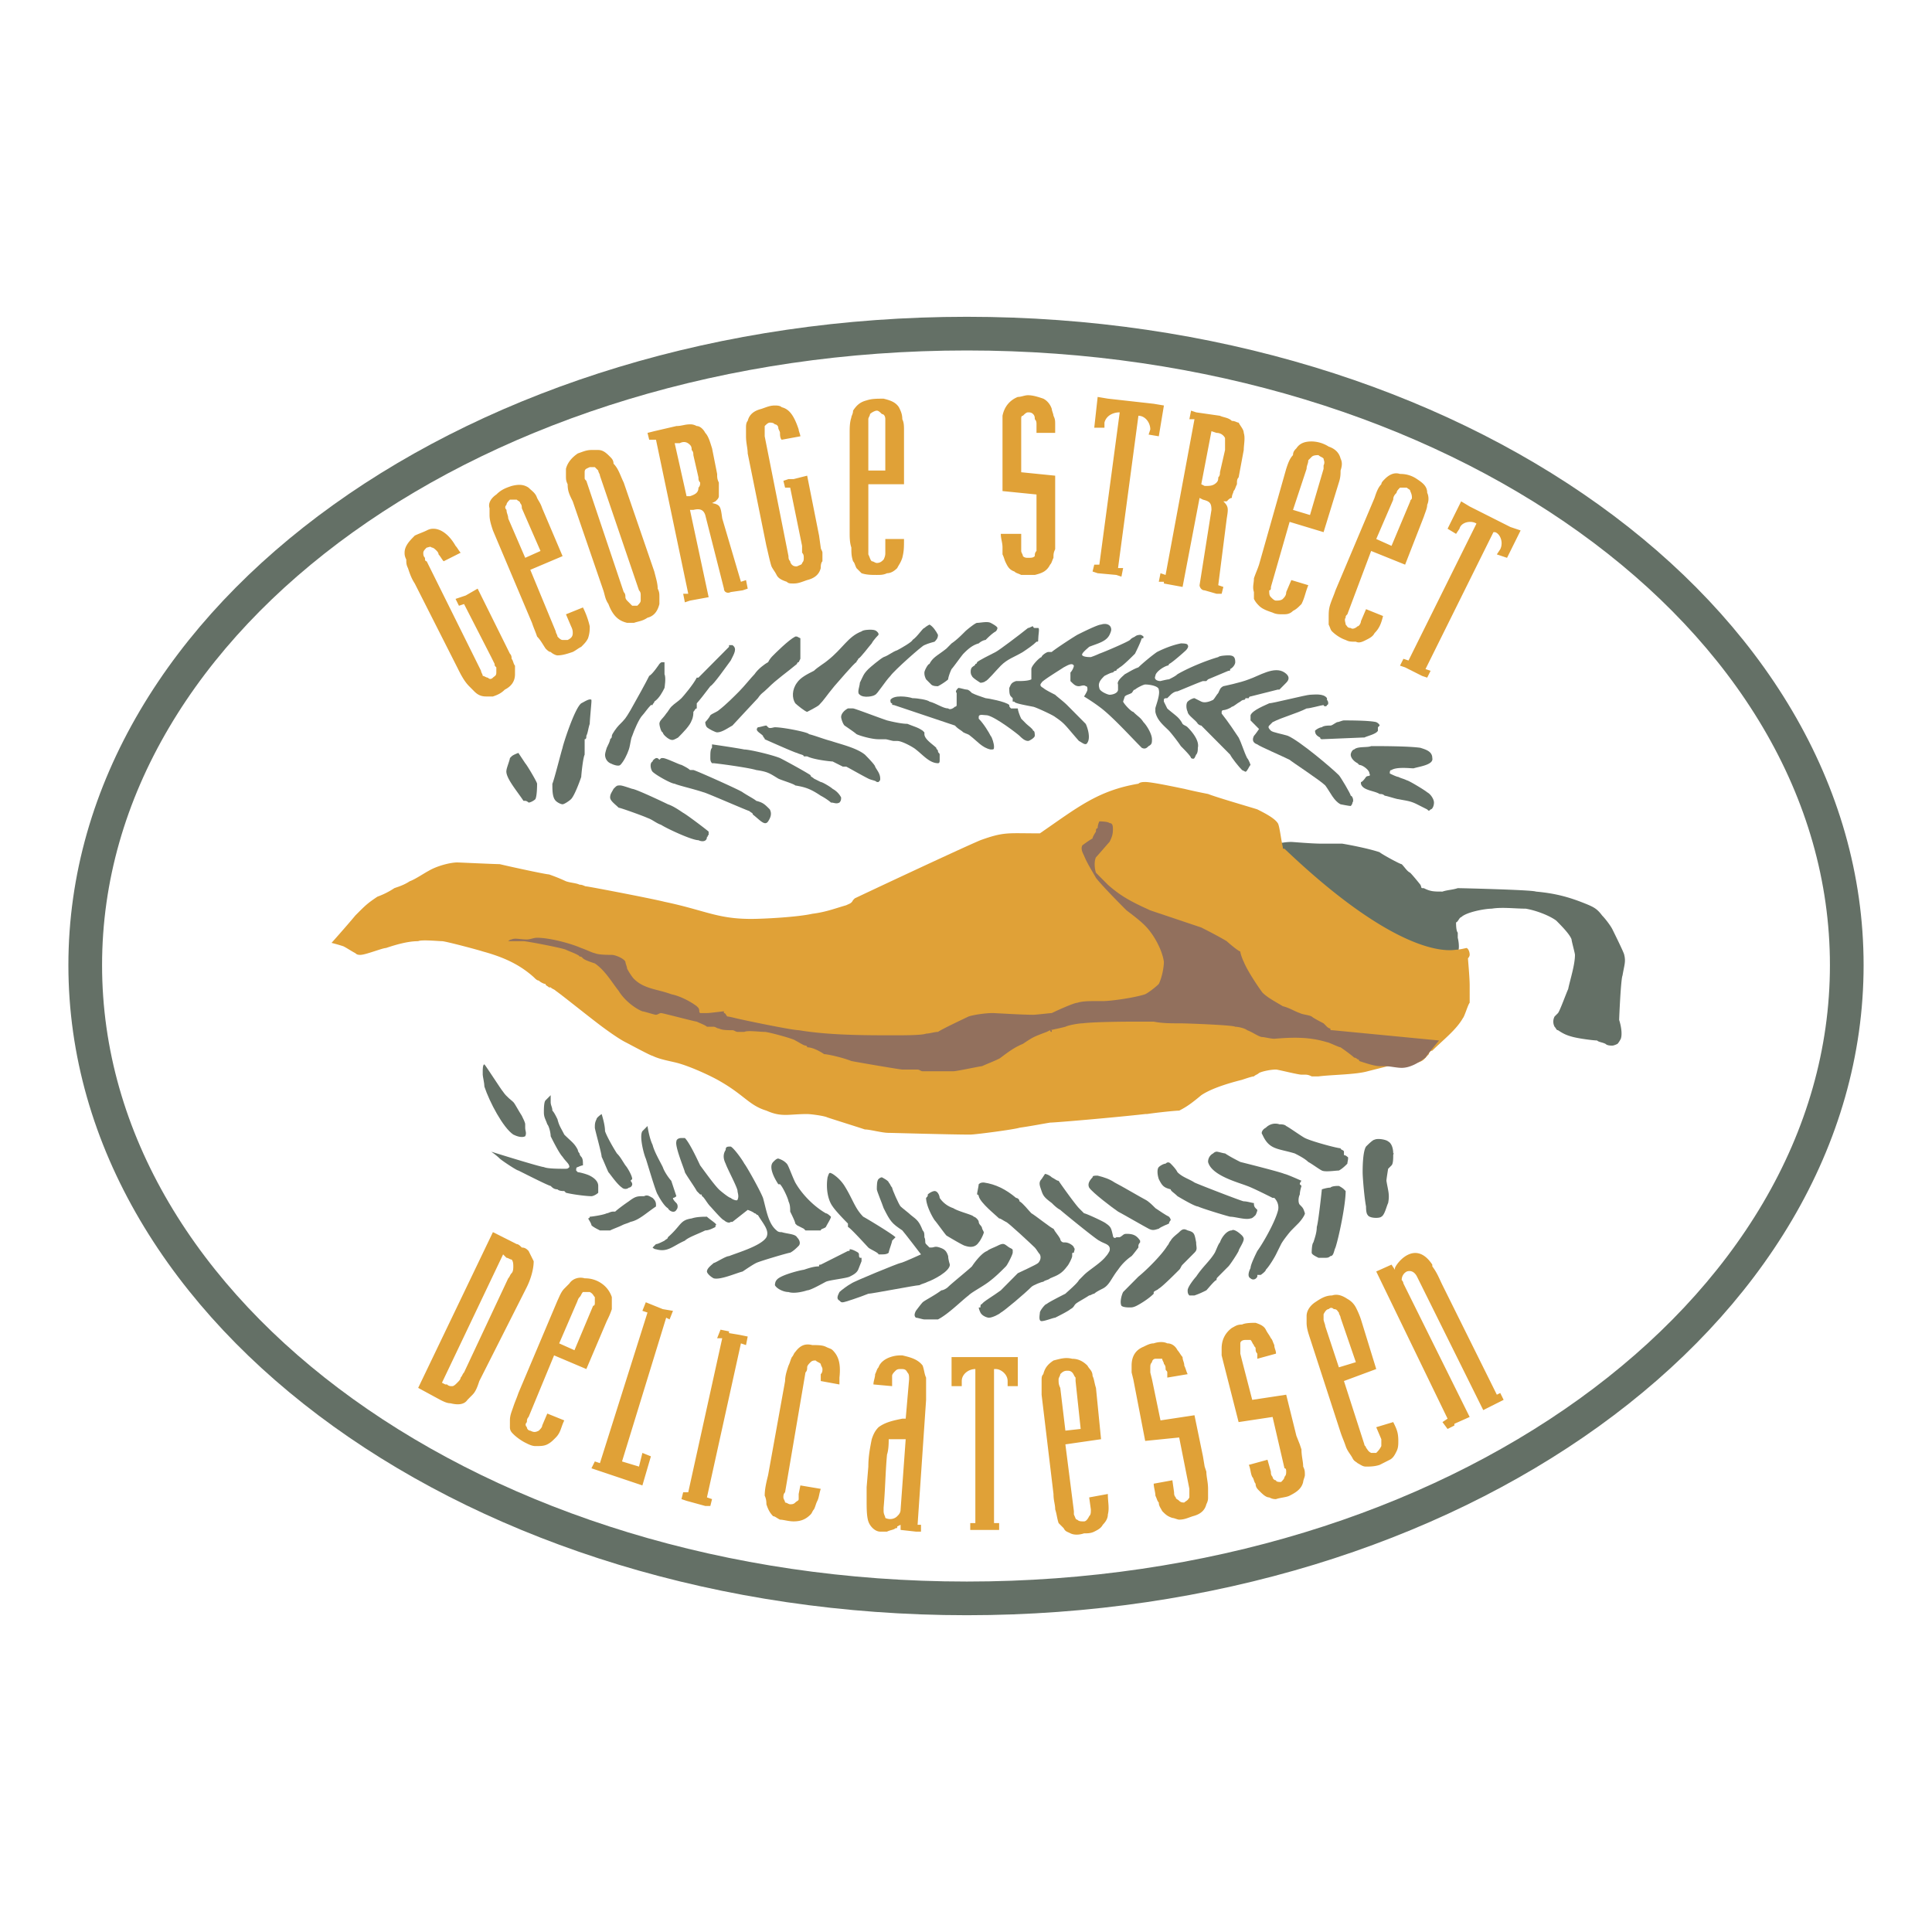 <svg xmlns="http://www.w3.org/2000/svg" width="2500" height="2500" viewBox="0 0 192.756 192.756"><path fill-rule="evenodd" clip-rule="evenodd" fill="#fff" d="M0 0h192.756v192.756H0V0z"/><path d="M145.271 95.097c.34 0 .34-.854.17-1.536v-.513c-.17-.171-.17-.854-.17-1.024.17 0 .34-.512.51-.512.508-.512 2.373-.854 3.051-.854 1.016-.171 2.373 0 3.389 0 1.018.17 2.373.683 3.051 1.195.508.512 1.355 1.366 1.525 1.878 0 .171.338 1.366.338 1.537 0 1.025-.508 2.562-.678 3.416-.168.342-.846 2.219-1.016 2.391l-.34.342a1.09 1.09 0 0 0 0 1.023c.17.172.17.342.34.342.508.342.848.512 1.525.684.678.17 2.033.342 2.373.342.168.17.508.17.846.34.17.172.51.172.68.172.168 0 .508-.172.508-.172.17-.17.338-.512.338-.512.17-.512 0-1.365-.168-1.877 0-.172.168-4.1.338-4.441.17-1.023.34-1.365.17-2.048 0-.171-1.018-2.22-1.186-2.561-.17-.342-.68-1.024-1.018-1.366-.508-.683-.848-.854-1.695-1.195-1.695-.684-3.051-1.025-4.914-1.195-.34-.171-7.457-.342-7.797-.342-.508.171-1.016.171-1.525.342-.848 0-1.186 0-1.863-.342-.34 0-.17 0-.34-.341 0 0-.678-.854-1.016-1.195-.34-.17-.51-.512-.848-.854-.17 0-2.035-1.024-2.203-1.195-1.018-.342-2.713-.683-3.729-.854h-2.035c-1.016 0-2.881-.171-3.049-.171-.68 0-1.357.171-1.357.171s.17 0 .17.171c.17.17.17.512.34.683 6.61 5.29 10.168 10.071 17.285 10.071z" fill-rule="evenodd" clip-rule="evenodd" fill="#647066"/><path fill-rule="evenodd" clip-rule="evenodd" fill="#0c0e0f" d="M47.653 46.434v-.171.171z"/><path d="M116.291 57.362l-.508-.171-.17.854h.51v.171l1.863.342 1.695-8.879.338.171c.678.17.848.341.848 1.024l-1.186 7.513c0 .171.17.512.508.512l1.188.341h.508l.17-.683-.51-.171.848-6.659c.17-1.024.17-1.195-.338-1.708h.338l.17-.17s.17-.171.338-.171c0-.341.17-.512.17-.683.17-.171.17-.342.34-.683 0-.341 0-.512.168-.683l.51-2.732c0-.512.17-1.195 0-1.708 0-.341-.34-.683-.51-1.024-.168 0-.338-.171-.678-.171-.338-.341-.846-.341-1.186-.512l-2.373-.341-.508-.171-.17.854h.51l-2.883 15.538zm5.424-10.245c0 .171 0 .342-.17.512 0 .171 0 .342-.168.512-.34.342-.68.342-1.188.342l-.338-.171 1.016-5.293.51.171a.93.93 0 0 1 .846.512v1.195l-.508 2.22zM68.668 59.24h-.508l.17.854.508-.171 1.864-.341-1.864-8.708h.339c.678-.171 1.017 0 1.187.512l1.864 7.343c0 .341.339.512.678.341l1.186-.171.508-.17-.169-.854-.508.17-1.864-6.317c-.169-1.195-.169-1.366-1.017-1.537l.339-.17.169-.17s.17-.171.17-.342v-.683-.683c-.17-.341-.17-.512-.17-.854l-.508-2.562c-.169-.512-.339-1.195-.678-1.537-.169-.341-.508-.683-.847-.683-.339-.17-.509-.17-.678-.17-.508 0-.847.17-1.356.17l-2.203.512-.678.171.169.683h.678l3.219 15.367zm1.017-11.611c0 .171 0 .342.17.512 0 .171 0 .342-.17.512 0 .512-.339.683-.847.854h-.339l-1.186-5.293h.508c.339-.171.678-.171 1.017.17.169.17.169.341.169.512.169.171.169.342.169.512l.509 2.221zm15.762 9.05l.508.512c.508.171 1.017.171 1.525.171.339 0 .678 0 1.017-.171.339 0 .678-.171 1.017-.512.169-.341.339-.512.509-1.024.169-.683.169-1.025.169-1.878h-1.864v1.366c0 .17 0 .341-.169.683-.17.17-.339.341-.678.341-.169 0-.339-.171-.508-.171-.169-.17-.169-.341-.339-.683v-7h3.559V43.02c0-.512 0-.854-.169-1.195 0-.512-.17-.854-.339-1.195-.339-.513-.847-.684-1.525-.854-.678 0-1.187 0-1.695.17-.678.171-1.017.513-1.355 1.025 0 .341-.17.512-.17.683-.169.512-.169 1.024-.169 1.537v9.904c0 .512 0 1.024.169 1.536 0 .513 0 .854.17 1.366.167.17.167.34.337.682zm1.186-14.002v-.854c0-.17.169-.341.169-.512.169-.17.508-.341.678-.341s.339.171.508.341c.17 0 .339.171.339.512V46.946h-1.694v-4.269zm48.81 103.303c.338.172.508.342.846.342.34 0 .848 0 1.357-.17l1.016-.514c.34-.17.51-.512.678-.854.17-.34.17-.682.17-1.023 0-.854-.17-1.195-.508-1.879l-1.695.512.508 1.195v.684c-.168.342-.338.512-.508.684h-.508c-.34-.172-.34-.342-.51-.512 0-.172-.168-.172-.168-.342l-2.035-6.318 3.221-1.195-1.525-4.951a8.247 8.247 0 0 0-.508-1.195 2.053 2.053 0 0 0-.848-.854c-.508-.342-1.018-.514-1.525-.342-.678 0-1.186.342-1.695.682-.508.342-.846.855-.846 1.367v.684c0 .512.168 1.023.338 1.535l3.051 9.393c.17.512.338.854.508 1.365s.508.854.678 1.195.338.342.508.511zm-3.22-13.66c0-.17-.17-.512-.17-.682v-.514c.17-.34.34-.512.508-.512.17-.17.34-.17.51 0 .338 0 .338.172.508.342 0 .17.17.342.17.512l1.525 4.439-1.695.514-1.356-4.099zm-26.1 20.149c.17.342.34.342.678.514.34.17.848.17 1.355 0 .34 0 .678 0 1.018-.172.34-.17.678-.342.848-.682.338-.342.508-.684.508-1.025.17-.684 0-1.195 0-2.049l-1.863.342.168 1.195c0 .342 0 .512-.168.682-.17.342-.34.514-.51.514-.338 0-.508 0-.678-.172-.17 0-.17-.17-.338-.512v-.342l-.848-6.658 3.559-.514-.508-5.121c-.17-.514-.17-.854-.34-1.195 0-.514-.338-.684-.508-1.025-.508-.512-1.018-.684-1.525-.684-.678-.17-1.188 0-1.865.172-.508.342-.848.684-1.016 1.365-.17.172-.17.342-.17.684v1.365l1.186 9.904c0 .684.17 1.025.17 1.537.17.512.17.854.34 1.365.167.172.337.342.507.512zm-.34-14c-.168-.342-.168-.514-.168-.854 0-.172.168-.342.168-.514.17-.17.34-.342.68-.342.168 0 .338 0 .508.172.17.17.17.342.338.512v.342l.51 4.781-1.525.17-.511-4.267zm-13.896 14.342v-.682h-.339l.848-12.465v-1.025-1.195c-.169-.342-.169-.684-.339-1.195-.508-.684-1.355-.854-2.033-1.023-.339 0-.678 0-1.187.17s-1.017.512-1.187 1.025c-.169.17-.169.34-.339.682 0 .342-.169.684-.169 1.025l1.864.17v-.17-.854c0-.172.17-.342.339-.514.169-.17.339-.17.508-.17.339 0 .508 0 .678.342.17.17.17.342.17.684l-.339 3.926h-.338c-.848.172-1.695.342-2.373.854-.339.342-.508.684-.678 1.195-.169.855-.339 1.709-.339 2.732l-.17 2.049v1.367c0 .682 0 1.535.17 2.049.169.512.678 1.023 1.186 1.023h.678c.339-.17.678-.17.847-.342.169 0 .169 0 .169-.17l.339-.17v.512l1.525.17h.509zm-2.034-2.219c0 .342-.169.512-.339.682-.339.342-.847.342-1.187.172 0-.172-.169-.342-.169-.684v-.342c.169-1.877.169-3.414.339-5.293.169-.512.169-1.195.169-1.537h1.694l-.507 7.002zM49.179 122.93l-7.457 15.539 2.203 1.195c.339.17.678.34 1.017.34.678.172 1.355.172 1.694-.34l.509-.514c.339-.342.508-.854.678-1.365l4.745-9.391c.339-.684.678-1.709.678-2.562l-.508-1.023c-.17-.172-.339-.342-.678-.342-.17-.172-.339-.342-.509-.342l-2.372-1.195zm-2.882 14.002c-.169.17-.169.342-.339.512 0 .172-.169.342-.339.512-.169.172-.339.342-.508.342s-.339 0-.509-.17h-.169l-.339-.172 6.101-12.805.339.34c.169 0 .339.172.508.172.17.17.17.512.17.684 0 .17 0 .512-.17.682-.169.172-.169.342-.338.512l-4.407 9.391zm4.577 5.463c0 .342.169.514.339.684.339.342.848.684 1.187.854.339.172.678.342 1.017.342.508 0 .847 0 1.187-.17.339-.172.508-.342.847-.684.508-.512.508-1.025.847-1.707l-1.694-.684-.509 1.195c0 .17-.169.342-.339.512-.339.172-.508.172-.848 0-.169 0-.339-.17-.339-.342-.169-.17-.169-.342 0-.512 0-.17 0-.342.17-.512l2.542-6.146 3.22 1.365 2.034-4.781c.169-.342.339-.684.508-1.195v-1.195a2.649 2.649 0 0 0-1.017-1.365 2.844 2.844 0 0 0-1.694-.514c-.509-.17-1.187 0-1.525.514l-.509.512c-.339.342-.508.854-.678 1.195l-3.898 9.221c-.169.512-.339.854-.508 1.365-.17.514-.339.854-.339 1.367l-.001.681zm6.609-12.293c.169-.342.169-.512.339-.684.17-.17.17-.342.339-.512h.678c.339.17.339.342.508.512v.512c0 .172 0 .342-.169.342l-1.864 4.439-1.525-.682 1.694-3.927zm6.609 18.099l.848-2.902-.848-.342-.339 1.365-1.694-.512 4.406-14.344.339.172.339-.854-1.017-.172-.848-.342-.847-.342-.339.855.509.17-4.746 15.025-.508-.17-.339.684 5.084 1.709zm85.248-8.197l.678-.34-.338-.684-.34.17-5.424-10.928c-.338-.684-.508-1.195-1.016-1.877v-.172c-1.695-2.561-3.561-.17-3.729.342v.17l-.34-.512-1.525.684 7.119 14.684-.51.342.51.684.678-.342v-.172l1.525-.682-6.609-13.318s0-.172-.17-.342a.94.94 0 0 1 .508-.854c.508-.172.848.17 1.018.512l6.609 13.318 1.356-.683zm-24.236-80.252c.17.341.34.512.51.683.338.342.848.513 1.355.683.34.17.678.17 1.018.17.338 0 .678 0 1.016-.341.34-.171.51-.342.848-.684.34-.683.34-1.024.678-1.878l-1.693-.512-.51 1.195c0 .341-.17.512-.338.683-.17.17-.51.17-.678.17-.17 0-.34-.17-.51-.341s-.17-.342-.17-.683c.17 0 .17-.17.17-.341l1.865-6.489 3.389 1.025 1.525-4.952c.17-.512.17-.854.17-1.195.17-.512.17-.854 0-1.195-.17-.683-.678-1.024-1.188-1.195a3.253 3.253 0 0 0-1.693-.512c-.678 0-1.188.171-1.525.683-.17.171-.34.342-.34.683-.338.341-.508.854-.678 1.366l-2.711 9.562c-.17.512-.34.854-.51 1.366 0 .512-.168.854 0 1.366v.683zm5.255-12.977c0-.341.168-.512.168-.854l.34-.341c.17-.171.508-.171.678-.171.17.171.338.171.508.341 0 .171.17.342 0 .683v.341l-1.355 4.61-1.695-.512 1.356-4.097zm2.202 15.538c.17.341.17.512.34.683.34.341.848.683 1.355.854.34.171.508.171 1.018.171.338.171.678 0 1.016-.171.34-.17.68-.341.848-.683.51-.512.678-1.024.848-1.708l-1.695-.683-.508 1.195c0 .17-.17.512-.338.512-.17.17-.51.341-.68.17-.338 0-.338-.17-.508-.341 0-.171-.17-.512 0-.683 0-.171 0-.171.17-.342l2.373-6.317 3.389 1.366 1.865-4.781c.17-.512.338-.854.338-1.195.17-.341.17-.854 0-1.195 0-.683-.508-1.024-1.016-1.366a2.857 2.857 0 0 0-1.695-.512c-.508-.171-1.018 0-1.525.512-.17.171-.34.341-.34.512-.338.341-.508.854-.678 1.366l-3.896 9.221c-.17.512-.34.854-.51 1.366-.17.513-.17.854-.17 1.366l-.001.683zm6.441-12.464c0-.342.17-.513.338-.684 0-.17.17-.341.34-.512h.678c.17.171.34.171.34.342.168.341.168.512.168.683 0 .171-.168.171-.168.342l-1.865 4.439-1.525-.683 1.694-3.927zm1.525 16.05l-.508-.17-.34.683.508.171 1.695.854.508.171.34-.683-.508-.171L149 53.093h.17c.51.17.848 1.024.51 1.707l-.34.512 1.018.342 1.355-2.732-1.018-.342-4.066-2.049-.848-.512-1.355 2.732.846.512.34-.512c.17-.683 1.186-.854 1.695-.512l-6.78 13.66zm-85.586-.854c.169.171.508.342.678.342.509 0 1.017-.171 1.525-.342.339-.171.508-.341.848-.512.339-.341.508-.512.678-.854.169-.513.169-.854.169-1.195a8.32 8.32 0 0 0-.678-1.878l-1.694.683.508 1.196c.169.341.169.512.169.683 0 .342-.169.513-.509.683h-.508c-.17 0-.339-.17-.509-.341 0-.171-.169-.342-.169-.512l-2.542-6.147 3.221-1.366-2.034-4.781c-.169-.513-.339-.683-.508-1.025-.169-.512-.508-.683-.847-1.024-.509-.341-1.017-.341-1.695-.17-.508.17-1.017.341-1.525.854-.508.341-.848.854-.678 1.366v.683c0 .513.17 1.024.339 1.537l3.898 9.22c.169.512.339.854.508 1.366.339.341.508.683.847 1.195.169.169.338.339.508.339zm-4.237-13.318c0-.342-.169-.512-.169-.854-.17-.171-.17-.342 0-.513 0-.171.169-.341.339-.512h.678c.169.17.339.17.339.341.17.171.17.342.17.513l1.864 4.269-1.525.683-1.696-3.927zm-.339 12.465l-2.711-5.464-1.186.683-.509.171-.508.171.339.683.508-.171 2.712 5.294.339.683c0 .171 0 .171.169.342v.512c0 .342-.169.342-.339.513-.169.17-.339.17-.509 0-.169 0-.339-.171-.508-.171 0-.171-.169-.342-.169-.512L42.57 55.998c-.169 0-.169-.17-.169-.341-.169-.171-.169-.342-.169-.512 0-.171.169-.342.339-.513.169 0 .339-.17.509 0 .169 0 .339.171.508.342 0 0 .169.171.169.341.169.171.339.513.508.683l1.695-.854c-.169-.171-.339-.513-.508-.683-.678-1.195-1.525-1.708-2.204-1.708-.169 0-.339 0-.678.171s-.847.341-1.187.512c-.508.513-1.017 1.025-1.017 1.708 0 .17 0 .341.169.683 0 .341 0 .512.169.854.17.512.339 1.025.678 1.537l4.237 8.367c.339.683.678 1.366 1.187 1.878l.508.512c.339.342.678.512 1.186.512h.678c.508-.17.847-.342 1.186-.683.678-.342 1.017-.854 1.017-1.537v-.854c-.169-.171-.169-.513-.339-.683 0-.17 0-.341-.169-.512l-.508-1.026zm10.338-3.928c.508 1.366 1.186 1.708 1.864 1.878h.678c.508-.17.847-.17 1.356-.512.678-.171 1.017-.683 1.187-1.366v-.683c0-.342 0-.512-.17-.854 0-.513-.169-1.024-.339-1.708l-3.051-8.879c-.339-.683-.508-1.366-1.017-1.878 0-.342-.169-.513-.339-.683-.339-.341-.678-.683-1.187-.683h-.678c-.509 0-.848.171-1.356.342-.508.341-1.017.854-1.186 1.536v.684c0 .341 0 .512.169.854 0 .683.17 1.024.509 1.708l3.051 8.879c.17.512.17.853.509 1.365zm1.525-1.195L58.5 47.971c-.169-.171-.169-.171-.169-.342v-.512c0-.342.169-.342.508-.512h.508l.339.341c0 .171.169.342.169.513l3.898 11.44c.17.171.17.341.17.512v.512c0 .171-.17.341-.339.512h-.509l-.509-.512s-.169-.17-.169-.341.001-.342-.169-.513zm19.49-5.635l-1.187-5.976-1.355.342h-.509l-.508.171.169.683h.509l1.186 5.806v.683c.169.17.169.341.169.512s0 .341-.169.512c0 .171-.169.171-.508.341-.17 0-.339 0-.509-.17 0 0-.169-.171-.169-.342-.17-.17-.17-.341-.17-.512l-2.373-11.953v-.512-.512c.169-.17.339-.341.508-.341.17 0 .339 0 .509.171.169 0 .339.17.339.341s.169.341.169.512 0 .512.169.683l1.864-.342c0-.17-.169-.512-.169-.683-.508-1.537-1.017-2.049-1.695-2.22-.169-.171-.508-.171-.678-.171-.509 0-.848.171-1.356.341-.678.171-1.187.512-1.356 1.195-.169.171-.169.512-.169.683v.854c0 .684.169 1.195.169 1.708l1.864 9.22c.169.683.339 1.537.509 2.049.169.342.339.512.508.854s.508.512 1.017.683c.169.171.339.171.678.171.508 0 .847-.171 1.355-.341.678-.17 1.187-.512 1.356-1.195 0-.171 0-.512.169-.683v-.854c0-.171-.169-.342-.169-.513l-.167-1.195zm27.964 2.903h-.508l-.17.683.51.171 1.863.171.508.17.17-.854h-.508l2.033-15.197c.678 0 1.186.683 1.186 1.366l-.168.512 1.016.17.51-3.073-1.018-.171-4.576-.512-1.016-.17-.34 3.073h1.018v-.512c.168-.683.846-1.024 1.523-1.024l-2.033 15.197zm4.576 54.811h.17c1.186-.172 2.881-.342 3.221-.342.678-.342 1.186-.684 2.203-1.537 1.016-.684 2.711-1.195 4.066-1.537.508-.17 1.018-.34 1.186-.34.17-.172.34-.172.51-.342.338-.172 1.186-.342 1.695-.342.168 0 2.203.512 2.541.512h.34c.17 0 .338 0 .678.172h.678c1.355-.172 3.729-.172 4.914-.514.678-.17 1.355-.342 2.035-.512.678-.172.678-.172 1.525-.172.338 0 1.016 0 1.355-.17.678-.17.678-.342 1.186-.854 0-.17.17-.342.34-.342 1.016-1.023 2.371-2.049 3.049-3.244.17-.17.51-1.365.68-1.537V98.34c0-.854-.17-2.561-.17-2.732.17-.171.17-.342.17-.342 0-.341-.17-.683-.34-.683 0 0-.678.171-1.018.171-2.203.341-7.625-1.025-17.117-10.075-.168 0-.168 0-.168-.171-.17-.683-.34-2.219-.51-2.39-.338-.513-1.355-1.024-2.033-1.366-.508-.171-4.066-1.195-4.914-1.537a54.652 54.652 0 0 1-2.373-.512c-.848-.171-3.221-.683-3.898-.683-.17 0-.508 0-.678.171-4.066.683-6.102 2.39-9.83 4.952h-.17c-3.049 0-3.389-.171-5.762.683-2.034.854-12.202 5.634-12.541 5.805l-.169.171c-.17.342-.339.342-.678.512-1.187.342-2.034.683-3.39.854-1.525.341-4.915.512-6.102.512-3.39 0-4.576-.854-8.643-1.708-1.356-.342-7.626-1.537-7.796-1.537-.169 0-.339-.17-.678-.17-.339-.171-.847-.171-1.355-.341a17.548 17.548 0 0 0-1.695-.684c-.339 0-4.237-.854-4.915-1.024-.508 0-4.067-.17-4.237-.17-.678 0-2.034.341-2.881.854-.339.17-1.356.854-1.864 1.024-.509.341-1.017.512-1.525.683a7.907 7.907 0 0 1-1.695.854c-1.017.684-1.186.854-2.203 1.878-.847 1.024-2.373 2.732-2.373 2.732s.678.171 1.187.342c.339.171.847.512 1.186.683.17.171.339.171.509.171.508 0 2.203-.683 2.542-.683 1.017-.342 2.203-.683 3.22-.683.339-.171 2.034 0 2.373 0s3.559.854 4.067 1.024c1.864.512 3.559 1.194 5.084 2.562.169.17.339.342.508.342.169.17.508.342.678.342 0 .17.17.17.339.34h.169c.169.172.339.172.508.342.508.342 3.05 2.391 4.406 3.416.678.512 1.865 1.365 2.542 1.707.339.17 2.542 1.365 2.711 1.365.678.342 1.695.514 2.373.684 1.356.342 3.559 1.367 4.407 1.879 2.373 1.365 2.881 2.391 4.576 2.902 1.525.684 2.203.342 4.067.342.339 0 1.695.17 2.034.342.508.17 3.22 1.023 3.728 1.195.509 0 1.695.34 2.373.34.338 0 6.101.172 8.135.172.509 0 4.407-.512 4.915-.684 1.186-.17 2.033-.342 3.051-.512.508.001 6.44-.511 9.491-.853zm-30.506 26.295c.169-1.537-.169-2.219-.678-2.732-.169-.17-.339-.17-.678-.342-.339-.17-.847-.17-1.355-.17-.678-.17-1.187 0-1.695.684-.169.17-.169.342-.339.512-.169.342-.169.512-.339.854-.169.512-.339 1.025-.339 1.537l-1.695 9.391c-.169.684-.339 1.367-.339 2.049.169.342.169.684.169.855.169.512.339.854.678 1.193.17 0 .339.172.678.342.339 0 .847.172 1.356.172.678 0 1.186-.172 1.694-.684.17-.17.17-.342.339-.512.169-.342.169-.512.339-.854s.169-.684.339-1.195l-2.034-.342-.169.854v.512c0 .172-.169.172-.339.342-.169.172-.339.172-.508.172-.17 0-.339-.172-.509-.172 0-.17-.169-.342-.169-.512 0-.172 0-.342.169-.514l2.034-11.951c.169-.172.169-.342.169-.512 0-.172.169-.342.339-.514.17-.17.339-.17.509-.17.169.17.339.17.508.342 0 .17.169.342.169.512s0 .342-.169.512v.684l1.864.342.001-.685zM70.363 150.25h.508l.169-.684-.508-.17 3.39-15.367.508.17.169-.854-.848-.172-1.017-.17v-.17l-.847-.172-.339.854h.509l-3.39 15.367h-.507l-.169.684.508.172 1.864.512zm26.948 1.707h-.509v.684H99.684v-.684h-.51V136.59h.17c.508 0 1.188.512 1.188 1.195v.512h1.016v-2.902H94.938v2.902h1.017v-.512c0-.684.678-1.195 1.356-1.195v15.367zm21.863-10.758l-3.391.514-.848-4.098-.17-.684v-.512c0-.172 0-.342.17-.514 0-.17.17-.342.34-.342h.678c0 .172.17.342.17.514.168.17.168.342.168.512s.17.17.17.342v.512l2.033-.342c-.168-.342-.168-.512-.338-.854 0-.342-.17-.512-.17-.854-.17-.17-.338-.512-.508-.684-.17-.342-.51-.682-1.018-.682-.338-.172-.848-.172-1.355 0-.34 0-.678.17-1.018.34-.848.342-1.186 1.025-1.186 1.879v.684l.17.684 1.186 6.146 3.391-.342 1.016 5.123V149.395c-.17.342-.338.342-.508.512-.17 0-.34 0-.508-.17-.17-.172-.34-.172-.34-.342-.17-.172-.17-.342-.17-.514l-.17-1.193-1.863.34c0 .342.17.854.17 1.195.168.342.168.514.338.684 0 .342.17.512.34.854.338.342.508.512 1.016.684.17 0 .51.17.68.17.508 0 .846-.17 1.355-.342.678-.17 1.186-.512 1.355-1.193.17-.342.17-.514.17-.684v-.854c0-.684-.17-1.195-.17-1.709l-.17-.512-.17-1.023-.845-4.099zm9.15-2.049l-3.389.514-1.018-3.928-.17-.684v-.512-.512c0-.172.17-.342.51-.342h.508c.17.17.17.342.338.512 0 .17.17.17.17.342 0 .17 0 .342.17.512v.512l1.865-.512c0-.342-.17-.512-.17-.854-.17-.342-.17-.512-.34-.684-.17-.342-.338-.512-.508-.854s-.508-.512-1.018-.682c-.338 0-1.016 0-1.355.17-.508 0-.678.17-1.018.342-.678.512-1.016 1.195-1.016 2.049v.684l.17.682 1.523 5.977 3.391-.512 1.186 5.123c.17 0 .17.17.17.34 0 .172 0 .342-.17.514 0 .17-.168.342-.338.512-.17 0-.508 0-.508-.17-.17 0-.34-.172-.34-.342-.17-.172-.17-.342-.17-.514l-.338-1.195-1.865.514c.17.342.17.854.34 1.195.168.17.168.512.338.682 0 .342.17.514.34.684.338.342.678.684 1.016.684.34.17.51.17.68.17.508-.17 1.016-.17 1.355-.342.678-.342 1.186-.682 1.355-1.365 0-.17.17-.512.17-.684 0-.342 0-.512-.17-.854 0-.512-.17-1.023-.17-1.707l-.17-.512-.338-.854-1.016-4.099zm-23.049-91.692l-3.389-.342v-4.781-.513c0-.17 0-.341.168-.341.17-.171.34-.341.51-.341.168 0 .338 0 .508.17.17.171.17.342.17.512.17.171.17.342.17.513v.853h1.863v-.854c0-.342 0-.513-.17-.854 0-.171-.168-.512-.168-.683-.17-.512-.51-.854-.848-1.024-.51-.17-1.018-.341-1.525-.341-.34 0-.678.171-1.018.171-.848.341-1.355 1.024-1.525 1.878v7.513l3.391.341v5.635c-.17.171-.17.341-.17.512-.17.171-.34.171-.678.171-.17 0-.34 0-.51-.171 0-.171-.168-.341-.168-.512V53.262h-2.035c0 .512.17.854.17 1.366v.683c.17.342.17.513.34.854s.338.683.848.854c.168.171.338.171.678.342h1.355c.678-.171 1.186-.342 1.525-1.024.17-.171.17-.342.338-.683 0-.342 0-.512.17-.854V47.458z" fill-rule="evenodd" clip-rule="evenodd" fill="#e0a137"/><path d="M132.9 102.781c-.17 0-.17 0-.17-.17-.17 0-.338-.172-.338-.172l-.34-.342s-1.016-.512-1.186-.682c-.34-.172-.848-.172-1.188-.342-.508-.172-1.016-.512-1.693-.684-.848-.512-1.525-.854-2.035-1.365-.508-.684-1.525-2.221-1.863-3.074-.17-.341-.34-.854-.34-1.024-.17 0-1.186-.854-1.355-1.024-.848-.512-2.203-1.195-2.541-1.366l-5.086-1.708c-1.863-.854-2.881-1.366-4.236-2.561a768.661 768.661 0 0 0-1.186-1.195c-.17-.512-.17-1.195 0-1.537.17-.171 1.186-1.366 1.355-1.537.17-.341.338-.683.338-1.195 0-.342 0-.683-.338-.683-.17-.171-1.018-.171-1.018-.171s-.168.342-.168.683c-.17 0-.17.171-.17.342 0 0-.34.512-.34.683-.338.171-1.016.683-1.016.683-.17.341 0 .683.168 1.024.34.854 1.018 1.878 1.188 2.22.678.854 2.203 2.391 3.051 3.244.678.512 1.355 1.024 1.863 1.537.848.854 1.695 2.391 1.865 3.586 0 .512-.17 1.537-.51 2.221-.338.34-1.016.854-1.355 1.023-1.018.342-3.389.684-4.236.684h-.678c-.678 0-1.355 0-1.865.17-.338 0-2.203.854-2.541 1.025-.17 0-1.525.17-1.865.17-1.186 0-3.729-.17-4.066-.17-.678 0-1.865.17-2.374.342-.339.17-2.542 1.195-3.051 1.535-.339 0-.847.172-1.186.172-.339.17-2.373.17-3.051.17-3.051 0-6.61 0-9.66-.512-.678 0-5.593-1.023-6.271-1.195 0 0-.678-.17-.847-.17-.169-.172-.169-.342-.339-.342v-.172c-.169 0-1.356.172-1.695.172h-.678c-.17-.172 0-.172-.17-.512l-.169-.172c-.678-.512-1.695-1.025-2.542-1.195-1.356-.512-2.711-.512-3.729-1.537-.169-.17-.508-.682-.678-1.023 0-.172-.169-.514-.169-.684-.17-.341-1.017-.683-1.356-.683s-1.356 0-1.695-.171c-.169 0-.848-.341-1.355-.512-1.187-.513-3.22-1.024-4.407-1.024-.339 0-.678.17-1.017.17-.678 0-1.186-.17-1.525 0-.169 0-.338.171-.338.171h1.525c.339 0 3.898.683 4.237.854.339.17 1.355.512 1.355.683.17 0 .17 0 .339.171.17.171.678.341 1.187.511 1.017.684 1.695 1.879 2.373 2.732.508.854 1.525 1.709 2.372 2.049.17 0 1.187.342 1.356.342s.339-.17.509-.17 3.389.854 3.559.854c.339.17.847.342 1.017.512h.678c.17 0 .339.172.509.172.339.17.847.17 1.355.17.17 0 .339.17.509.17h.678c.339-.17 1.525 0 2.034 0 .339 0 2.881.684 3.05.855.339.17.848.512 1.017.512 0 0 .169 0 .169.17.509 0 1.187.342 1.695.684.339 0 1.864.342 2.711.684.848.17 4.915.854 5.085.854h1.525c.169 0 .339.17.508.17H95.106c.339 0 2.711-.512 2.881-.512.34-.172 1.695-.684 1.863-.854.68-.512 1.357-1.025 2.203-1.367 1.018-.682 1.018-.682 2.373-1.195l.34-.17s0 .17.17.17v-.17h-.17s.848-.17 1.525-.342c.338-.17 1.355-.342 1.695-.342 1.355-.17 4.914-.17 5.252-.17h1.865c.848.17 1.695.17 2.711.17.51 0 5.254.172 5.424.342.338 0 1.018.172 1.186.342.51.17 1.188.684 1.525.684.17 0 .848.17 1.188.17 2.033-.17 3.559-.17 5.254.342.168 0 1.186.512 1.355.512.508.342 1.186.854 1.355 1.025.17 0 .34.17.34.17.168 0 .168.172.168.172.51.17 1.525.512 2.035.512h.508c.508 0 1.186.17 1.695.17.848 0 1.693-.512 2.373-1.023.338-.512 1.355-1.707 1.355-1.707l-10.675-1.029z" fill-rule="evenodd" clip-rule="evenodd" fill="#92705d"/><path d="M70.702 83.145v-.171c-.169-.17-2.203-1.708-2.542-1.878-.508-.342-1.017-.683-1.525-.854-.339-.17-3.22-1.537-3.559-1.537-.509-.171-1.017-.342-1.187-.342-.339 0-.339 0-.678.342-.169.342-.339.512-.339.854 0 .342.508.683.848 1.024.169 0 2.542.854 2.881 1.024.508.171.847.513 1.356.684.508.341 3.05 1.537 3.728 1.537.339.17.848.17.848-.342.169 0 0-.17.169-.17v-.171zM65.788 75.803c-.17-.171-.17-.171-.339-.171 0 0-.339.171-.339.341-.339.171-.169.854 0 1.025.339.341 1.864 1.195 2.204 1.195.339.17 1.864.512 2.881.854.169 0 4.067 1.707 4.576 1.878.169.171.339.171.339.341.678.512 1.187 1.195 1.525.683.339-.512.339-.854.169-1.195-.508-.512-.678-.683-1.355-.854-.17-.171-.848-.513-1.356-.854-.169-.171-4.746-2.22-4.915-2.22h-.339c-.169-.171-.508-.341-.847-.512-.17 0-1.525-.683-1.864-.683-.171.001-.171.001-.34.172zM52.229 79.901h.17c.169 0 .339.171.339.171.169 0 .508-.171.678-.342.169-.342.169-1.366.169-1.537 0-.171-1.017-1.878-1.186-2.049l-.678-1.024s-.508.171-.678.342l-.169.17c0 .171-.339 1.024-.339 1.195-.17.683 1.016 2.049 1.694 3.074zM142.9 75.632c0-.683-.678-.854-1.188-1.024-1.186-.17-3.898-.17-4.914-.17-.34.17-1.355 0-1.695.341-.17 0-.34.342-.34.513 0 .341.34.683.68.854l.168.171c.34 0 1.018.512 1.018.854.17.341-.17.17-.34.341 0 0-.338.512-.508.512v.171c.17.683 1.355.683 1.865 1.024.168 0 .338 0 .508.17.17 0 1.186.342 1.355.342.848.171 1.188.171 1.865.512l1.016.512c.17.171.17.171.34 0 .17 0 .338-.341.338-.683s-.338-.854-.678-1.024c-.168-.171-1.863-1.196-2.033-1.196-.338-.17-.508-.17-.848-.341-.17 0-.848-.341-.848-.341 0-.171 0-.342.17-.342.508-.341 1.865-.171 2.203-.171.509-.171 2.034-.342 1.866-1.025zM71.041 76.144h.169c1.525.171 3.729.512 4.237.683 1.186.171 1.355.342 2.203.854.339.17 1.525.512 1.694.683 1.017.171 1.525.342 2.542 1.024.339.171.847.513 1.017.684.339 0 .508.17.847 0 .169-.171.169-.342.169-.513a2.051 2.051 0 0 0-.847-.854c-.169-.171-1.017-.683-1.187-.683l-.678-.341c-.169-.171-.339-.171-.339-.342-.508-.341-2.373-1.366-3.05-1.708-.847-.341-3.051-.854-3.559-.854-.848-.17-3.22-.512-3.22-.512v.341c-.169.17-.169.512-.169 1.024.002.173.002.343.171.514zM77.312 72.559c-.17 0-.509.17-.678 0l-.169-.171c-.169 0-.678.171-.847.171-.339.341.169.512.508.854 0 .17.169.17.169.341 0 0 3.05 1.366 3.22 1.366.339.171.678.171.678.342h.339c.678.341 2.373.512 2.542.512l1.017.513h.339c.339.17 1.525.854 2.203 1.195.339.17.678.17.847.341h.169c.169-.171.169-.171.169-.341 0-.512-.339-.854-.508-1.195 0-.171-.848-1.024-1.017-1.195-.847-.683-2.373-1.024-3.389-1.366-.678-.171-1.525-.512-2.204-.683.001-.172-2.541-.684-3.388-.684zM135.951 73.583h.17c.338-.17 1.186-.341 1.355-.683v-.341l.17-.171s0-.17-.34-.341c-.678-.171-2.711-.171-3.221-.171-.168 0-.508.171-.678.171-.338.171-.508.341-.678.341s-.678 0-.848.171c-.168 0-.508.17-.678.341 0 .342.17.513.51.683 0 .17.168.17.168.17l4.07-.17zM90.531 72.217c-.508 0-1.355-.171-2.033-.342-1.017-.342-3.22-1.195-3.39-1.195h-.509c-.339.171-.678.513-.678.854 0 .171.169.684.339.854 0 0 1.017.683 1.187.854.339.171 1.525.512 2.203.512h.678c.17 0 .678.171.848.171h.339c.509 0 1.695.683 1.864.854.678.513 1.356 1.366 2.203 1.366.17 0 .17-.171.17-.341v-.512c0-.171-.17-.171-.17-.342s-.169-.171-.169-.341c-.339-.341-1.186-.854-1.186-1.366v-.171l-.17-.171c-.509-.342-.679-.342-1.526-.684zM58.331 73.924v-.171c.169 0 .169-.17.169-.341.17-.342.17-.684.339-1.195 0-.342.169-2.049.169-2.22v-.17c-.169-.171-.678.17-1.017.341-.678.512-1.864 4.269-1.864 4.439-.17.512-.848 3.244-1.017 3.586 0 .683 0 1.366.339 1.708.169.171.508.341.678.341.169 0 .678-.341.847-.512.339-.342.847-1.708 1.017-2.22 0-.171.169-1.878.339-2.22l.001-1.366z" fill-rule="evenodd" clip-rule="evenodd" fill="#647066"/><path d="M132.393 69.827v-.171c-.34-.513-1.355-.341-1.695-.341-.338 0-3.729.854-4.068.854-.338.171-1.693.683-1.863 1.195v.512l.17.171.678.683s-.34.513-.51.684c-.168.341-.168.683.34.854.17.171 2.543 1.195 3.221 1.537.17.17 3.051 2.049 3.559 2.561.508.684.848 1.537 1.525 1.878 0 0 .848.171 1.016.171 0 0 .17-.171.17-.341.17-.171 0-.684-.17-.684 0-.17-1.016-1.878-1.186-2.049-.678-.683-3.898-3.415-5.084-3.927-.508-.171-1.525-.342-1.695-.513s-.338-.341-.17-.512l.34-.341c1.018-.513 2.373-.854 3.391-1.366.338 0 1.523-.341 1.693-.341 0 .17.34.17.34 0 .166-.002.166-.344-.002-.514zM95.276 72.388l.169.171c.17.17.508.341.678.512.339.171.509.171.678.342.679.512 1.187 1.195 2.034 1.365.338 0 .338 0 .338-.341 0-.171-.168-.854-.338-1.024-.17-.342-.678-1.195-1.188-1.708v-.171c0-.341.51-.17.848-.17.848.17 3.051 1.878 3.221 2.049.17.17.508.512.848.512.168 0 .678-.341.678-.512 0-.171 0-.513-.17-.513 0-.171-.508-.512-.678-.683l-.508-.513c-.17-.341-.34-.854-.34-1.024h-.678c-.17-.171-.17-.171-.17-.341-.338-.342-2.203-.683-2.371-.683-.51-.171-1.018-.341-1.357-.513-.169-.17-.339-.341-.508-.341s-.678-.171-.847-.171c-.17.171-.339.341-.17.512v1.196c0 .17-.169.17-.169.17-.169.171-.508.342-.678.171-.508 0-1.186-.512-1.864-.683-.169-.17-1.187-.341-1.695-.341-.509-.171-1.864-.341-2.203.171 0 .17 0 .341.169.341 0 .171 0 .171.17.171l6.101 2.049z" fill-rule="evenodd" clip-rule="evenodd" fill="#647066"/><path d="M127.477 68.802h.17l.678-.684c.34-.341.34-.683-.17-1.024-1.016-.683-2.541.342-3.559.683-.848.341-2.541.683-2.541.683-.34.171-.34.342-.51.683-.168.171-.338.513-.508.684-.34.17-.848.341-1.186.17l-.678-.341c-.17 0-.51.171-.68.341-.168.171-.168.683 0 1.024 0 .342.848.854 1.018 1.196.17.17.34.17.34.17l2.881 2.903c.168.341.846 1.195 1.186 1.537l.34.171c.168 0 .338-.512.508-.683 0 0-.17-.512-.34-.683-.338-.683-.508-1.366-.848-2.049-.338-.512-1.016-1.537-1.693-2.39v-.171s0-.17.17-.17c.168 0 .678-.171.846-.342.17 0 .51-.341.848-.512 0 0 .17-.17.34-.17 0 0 .17 0 .17-.171h.338s0-.171.17-.171l2.71-.684zM66.296 66.07h-.169c-.169 0-.169 0-.339.171 0 0-.678 1.024-1.017 1.195-.339.683-1.186 2.22-1.864 3.415-.508.854-.508.854-1.186 1.537-.17.171-.678.854-.678 1.025 0 .17 0 .17-.169.341 0 .171-.169.513-.339.854 0 0-.169.512-.169.683 0 .341.169.683.508.854s.848.342 1.017.171c.339-.342.678-1.024.848-1.537.169-.512.169-1.024.339-1.365.169-.513.678-1.708 1.017-2.049.17-.17.509-.683.848-1.024h.169c0-.171.169-.171.169-.342.509-.341.848-1.024 1.017-1.366 0 0 .169-1.024 0-1.366-.002-.514-.002-.855-.002-1.197zM69.685 67.607h-.169c-.339.683-1.356 1.878-1.525 2.049-.339.341-.678.512-1.017.854-.169.171-.339.512-.508.684-.339.512-.678.683-.678 1.024 0 .17.169.854.339.854 0 .171.339.512.678.683.339.171.509 0 .848-.17.508-.512 1.186-1.195 1.355-1.708.169-.342.169-.683.169-.854.169-.17.169-.341.339-.341v-.512c.169-.171.847-1.025 1.355-1.708.339-.171 1.525-1.878 2.034-2.562.339-.683.678-1.195.169-1.536h-.339v.17l-3.05 3.073zM79.854 63.68l-.339-.171h-.17c-.678.341-2.033 1.708-2.203 1.878-.169.171-.339.341-.508.683-.339.171-1.017.683-1.356 1.195-.339.342-1.017 1.195-1.525 1.708-.508.512-1.355 1.366-2.033 1.878-.17.17-.678.342-.848.512-.169.341-.508.683-.508.683s0 .341.169.512c.169.17.848.512 1.017.512.509 0 1.187-.512 1.525-.683.17-.17 2.203-2.391 2.542-2.732.339-.513.508-.513 1.017-1.024.848-.854 1.864-1.537 2.881-2.391 0 0 0-.171.169-.171l.169-.341V63.68h.001zM80.532 71.021s1.017-.512 1.187-.683c.508-.512.678-.854 1.525-1.878.169-.171 2.034-2.391 2.203-2.391 0-.171.169-.171.169-.341.169 0 1.187-1.366 1.356-1.537.169-.342.678-.854.678-.854 0-.171 0-.171-.169-.341-.169-.171-.508-.171-.678-.171 0 0-.678 0-.848.171-1.356.512-1.864 1.708-3.389 2.902-.17.171-1.017.684-1.356 1.025-.678.341-1.356.683-1.695 1.195-.509.684-.509 1.537-.17 2.049.17.172 1.017.854 1.187.854zM103.412 64.021c.168 0 .168 0 .168-.171 0-.512.17-1.195 0-1.195h-.338c-.17 0-.17-.17-.17-.17-.17 0-.34.17-.508.17-.848.683-2.881 2.22-3.221 2.391-.678.342-1.695.854-1.863 1.024 0 0 0 .171-.17.171 0 .171-.17.171-.339.342-.169.17-.169.683 0 .854 0 .171.847.683.847.683s.34 0 .51-.17c.168 0 1.016-1.024 1.523-1.537.68-.683 1.357-.854 2.203-1.366.51-.343 1.018-.684 1.358-1.026zM93.582 63.338c-.169-.341-.508-.854-.847-1.024 0 0-.339.171-.508.341-.17 0-.678.854-1.187 1.195 0 .171-1.187.854-1.525 1.024-.509.171-.847.513-1.355.684-.339.17-1.356 1.024-1.525 1.195-.509.512-.509.683-.848 1.366 0 .342-.339 1.024 0 1.196.339.341 1.356.17 1.525 0 .169 0 1.017-1.366 1.525-1.878.339-.512 3.22-3.073 3.39-3.073.339-.171 1.017-.342 1.017-.342.168-.172.338-.342.338-.684z" fill-rule="evenodd" clip-rule="evenodd" fill="#647066"/><path d="M122.562 66.924c.17 0 .17 0 .17-.171.338-.17.508-.512.508-.683 0-.512-.17-.683-.678-.683 0 0-.848 0-1.018.171-1.186.341-2.881 1.024-4.066 1.707-.17.171-.51.342-.848.512-.17 0-.848.171-.848.171-.34 0-.678-.171-.508-.512 0-.342.678-.854 1.186-1.024 0 0 .17 0 .17-.171.17 0 1.525-1.195 1.695-1.366 0 0 .338-.341.168-.512 0-.171-.508-.171-.678-.171-.848.171-1.693.512-2.373.854-.508.342-1.525 1.195-1.863 1.537-.508.17-1.018.512-1.355.683-.17.171-.848.683-.678 1.024v.513c0 .341-.51.512-.848.512-.17 0-1.018-.342-1.018-.683-.168-.513.17-.854.51-1.195.338-.171.678-.342.846-.342.17-.17.17-.17.34-.17 0-.171.17-.171.338-.341.34-.171 1.357-1.195 1.525-1.366.17-.342.51-1.024.678-1.537.17 0 .17 0 .17-.171 0 0-.17-.171-.338-.171 0 0-.34 0-.51.171-.338.171-.338.171-.508.341-.17.171-2.541 1.195-3.051 1.366a7.84 7.84 0 0 1-.848.342c-.168 0-.678 0-.846-.171-.17-.171.508-.683.678-.854.848-.341 1.693-.512 2.033-1.195 0 0 .17-.341.17-.512 0-.512-.51-.683-1.018-.512-.338 0-2.033.854-2.373 1.024-.848.512-2.373 1.537-2.541 1.708h-.34c-.17 0-.678.342-.678.513-.17 0-1.018.854-1.018 1.195v1.024c-.338.171-1.016.171-1.355.171h-.17c-.508.17-.508.341-.678.683 0 .341 0 .683.17.854l.17.171v.341h.17c0 .171 1.016.342 1.863.512.17 0 2.033.854 2.203 1.024 1.018.684 1.018.854 2.373 2.391.34.171.678.513.848.171.338-.512 0-1.537-.17-1.878l-1.863-1.878c-.34-.342-1.018-.854-1.188-1.024-.338-.171-1.018-.512-1.186-.683-.34-.171-.34-.342-.17-.513 0-.17 1.695-1.195 2.203-1.536.34-.171.848-.513 1.018-.171 0 .171-.17.512-.34.683V67.951c.34.341.508.512.848.512.17 0 .508-.171.678 0 .17 0 .17.171.17.342 0 .17-.34.683-.34.683s.848.512 1.525 1.024c1.188.854 3.051 2.903 4.068 3.928l.168.17c.34.17.51 0 .68-.17.338-.171.338-.342.338-.684 0-.512-.508-1.366-.848-1.707-.338-.513-.508-.513-1.016-1.025-.17 0-.848-.683-1.018-1.024l.17-.512c.17-.17.338-.17.678-.342.17-.17.17-.341.338-.341.17-.171.848-.513 1.018-.513.508 0 1.355.171 1.355.513.17.512-.338 1.707-.338 1.878v.341c.168.854.848 1.366 1.355 1.878.17.171.848 1.024 1.186 1.537.34.341 1.018 1.024 1.018 1.195.34.171.34 0 .508-.341.17-.171.17-.513.17-.683.17-.683-.508-1.537-1.018-2.049-.168-.171-.338-.171-.508-.341a2.358 2.358 0 0 0-.508-.684c-.17-.17-.848-.683-1.018-.854l-.338-.683v-.17c0-.171.168-.171.338-.171l.34-.341s.338-.342.678-.342c.848-.341 2.033-.854 2.541-1.024h.34l.17-.171 2.037-.856zM99.514 62.655c0-.17-.678-.512-.678-.512-.34-.17-1.018 0-1.355 0-.17 0-1.018.683-1.187.854-.339.341-.848.854-1.356 1.195l-.508.512c-.848.683-1.356.854-1.695 1.537-.169 0-.508.683-.508.854 0 .171 0 .342.169.683l.508.512c.169.171.508.171.678.171.339-.171.848-.512 1.017-.683 0-.17.17-.683.339-1.024.169-.17 1.017-1.366 1.186-1.537.339-.342.848-.854 1.525-1.024.17-.171.51-.342.68-.342.168-.17.678-.683 1.016-.854.169-.171.169-.342.169-.342zM81.888 126.174c-.169 0-.169 0-.169.172-.508 0-1.017.17-1.525.34-.169 0-2.373.514-2.711 1.025-.169.17-.169.512-.169.512.169.342.847.684 1.355.684.509.17 1.356 0 1.864-.17.339 0 1.525-.684 1.864-.855.339-.17 2.034-.342 2.373-.512s.678-.342.847-.684l.339-.854v-.342h-.169c-.169-.17 0-.34-.169-.512 0 0-.508-.342-.847-.342 0 .172 0 .172-.17.172l-2.713 1.366zM101.039 124.809c0-.172 0-.172-.34-.342-.508-.342-.508-.512-1.186-.172-.34.172-.848.342-1.018.514-.508.17-1.186 1.023-1.525 1.537-.339.34-2.034 1.707-2.373 2.049-.169.17-.508.342-.678.342-.678.512-1.694 1.023-1.864 1.193-.169.172-.678.855-.678.855-.169.34-.169.512 0 .682.169 0 .678.172.848.172h1.355c1.017-.514 2.373-1.879 3.051-2.391.339-.342 1.356-.854 2.034-1.367.678-.512 1.186-1.023 1.695-1.535.17-.172.678-1.195.678-1.367l.001-.17zM124.088 123.613c0-.172-.17-.342-.17-.342-.34-.342-.848-.684-1.018-.512-.508 0-1.016.682-1.186 1.195-.17.17-.338.682-.508 1.023-.51.854-1.188 1.367-1.865 2.391-.168.17-.848 1.025-.848 1.367 0 .17 0 .34.17.512h.51c.508-.172.846-.342 1.186-.512.17-.172.848-1.025 1.018-1.025 0-.172 0-.172.168-.342 0 0 .678-.684 1.018-1.023.17-.172.848-1.195 1.016-1.537-.001-.171.509-.853.509-1.195zM119.342 123.955c-.168-.854-.168-1.025-.848-1.195-.338-.172-.508-.172-.846.17-.17.172-.68.512-.848.854-.17.172-.17.342-.34.512-.508.855-2.033 2.391-2.881 3.074l-1.525 1.537c-.17.342-.34 1.023-.17 1.365.17.172.678.172.848.172s.34 0 .678-.172c.34-.17 1.188-.682 1.695-1.195v-.17c.17-.17.338-.17.508-.342.34-.17 1.865-1.707 2.035-1.879.168-.17.168-.34.338-.512l1.188-1.195c.338-.342.168-.512.168-1.024zM71.38 122.418v-.172c.169 0 0-.17 0-.17-.17-.17-.678-.512-.848-.684-.339 0-1.017 0-1.525.172-1.187.17-1.017.682-2.373 1.877 0 .172-.169.172-.339.342-.339.172-.678.342-.848.342l-.339.342s.169.17.339.17c1.187.342 1.695-.342 2.881-.854.339-.342 1.355-.682 2.034-1.023.34 0 .679-.172 1.018-.342zM65.448 120.369v-.172c0-.342-.169-.512-.339-.682-.339-.172-.508-.342-.847-.172-.678 0-.848 0-1.525.512-.509.342-1.187.854-1.356 1.025h-.169c-.339 0-.508.17-.678.17-.339.172-1.525.342-1.695.342 0 .172-.169.172-.169.172s.339.512.339.682c.169.172.508.342.847.514h1.017c.339-.172.848-.342 1.187-.514.339-.17.508-.17.847-.34.846-.172 1.525-.855 2.541-1.537zM98.158 122.93l-.17-.342c0-.17-.17-.342-.17-.342-.17-.17-.17-.34-.17-.34 0-.172-.338-.514-.508-.514 0-.17-1.525-.512-2.034-.854a2.63 2.63 0 0 1-1.355-1.023c0-.172-.17-.684-.509-.684-.169 0-.508.17-.678.342 0 .17 0 .17-.169.342 0 .682.508 1.707.847 2.219.169.172 1.017 1.367 1.187 1.537 0 0 1.694 1.023 1.864 1.023.508.172 1.017.172 1.355-.34.17-.171.51-.852.51-1.024zM131.883 118.66s-.338 3.246-.508 3.758c0 .512-.17 1.023-.338 1.537-.17.17-.17 1.023-.17 1.023 0 .172.338.342.678.512h.678c.17 0 .338 0 .508-.17.34 0 .34-.512.51-.854.338-1.025 1.016-4.27 1.016-5.635l-.17-.172c-.168-.17-.508-.34-.508-.34-.17 0-.678 0-.848.17-.338.001-.848.171-.848.171z" fill-rule="evenodd" clip-rule="evenodd" fill="#647066"/><path d="M107.141 124.467c0-.172-.51-.512-.848-.512h-.17c-.17 0-.34-.172-.34-.342-.168-.342-.508-.684-.678-1.025-.168 0-1.863-1.365-2.203-1.537-.338-.342-.848-1.023-1.186-1.195 0-.17-.17-.34-.34-.34-1.016-.855-2.033-1.367-3.219-1.537-.17 0-.34 0-.51.17 0 .172-.168.854-.168 1.025.168 0 .168.17.168.17.17.684 1.695 1.879 2.035 2.221.168 0 .338.17.678.342.17 0 2.711 2.389 2.881 2.561.17.17.338.512.508.684.17.34 0 .682-.17.854-.168.17-1.693.854-2.033 1.023l-1.695 1.709c-.678.512-1.863 1.193-1.863 1.365-.17 0-.17.17-.17.342h-.17c0 .17.17.512.17.512.17.342.678.512.848.512.34 0 1.018-.342 1.186-.512.34-.17 2.373-1.879 3.051-2.561.17-.172 1.018-.514 1.188-.514.168-.17.508-.17.678-.342.848-.34 1.186-.512 1.695-1.193.168-.172.508-.855.508-1.025v-.17c0-.172 0-.172.17-.172-.001-.171.167-.343-.001-.513zM91.887 125.15s-1.864.854-2.034.854c-.169 0-4.745 1.877-4.915 2.049-.339.17-1.017.684-1.186.854-.169.342-.339.684 0 .854.169.17.169.17.339.17s1.695-.512 2.542-.854c.339 0 4.745-.854 5.084-.854.339-.17.509-.17.848-.342.508-.17 2.203-1.023 2.203-1.707 0 0-.17-.512-.17-.854-.169-.512-.338-.684-.847-.854-.509-.172-.509 0-.848 0h-.169l-.339-.342c-.169-.17 0-.342-.169-.684 0-.34 0-.512-.17-.682-.339-.854-.508-1.025-1.186-1.537-.169-.172-.847-.684-1.017-.854-.169-.172-.848-1.709-.848-1.879-.169-.17-.169-.342-.338-.512 0-.172-.678-.514-.678-.514-.169 0-.339.172-.339.172-.169.17-.169.684-.169 1.023 0 .172.508 1.367.678 1.879.678 1.367.847 1.537 1.864 2.221.169.173 1.864 2.393 1.864 2.393zM116.631 121.393c-.34-.17-.848-.512-1.355-.854-.34-.342-.678-.684-1.018-.854s-2.373-1.365-3.051-1.707c-.508-.342-1.016-.514-1.693-.684-.34 0-.51 0-.51.17-.338.342-.508.684-.338 1.025.338.512 2.371 2.049 2.881 2.391.338.17 2.711 1.537 3.051 1.707.338.172.508.172 1.016 0 .17-.17 1.018-.512 1.018-.512 0-.17.17-.342.17-.342-.001-.169-.171-.34-.171-.34z" fill-rule="evenodd" clip-rule="evenodd" fill="#647066"/><path d="M105.615 117.807c-.17 0-.34-.17-.678-.342-.17-.17-.51-.34-.68-.34l-.338.512c-.34.342-.17.684 0 1.195s.338.684 1.018 1.195c.168.17.508.512.846.682.17.172 3.73 3.074 3.898 3.074.51.342 1.188.342 1.018 1.025 0 0-.17.342-.34.512-.508.684-1.693 1.365-2.203 1.879l-.508.512c-.17.342-1.186 1.195-1.355 1.365-.34.172-1.695.854-1.865 1.025-.17 0-.678.684-.678.854s-.17.854.17.854c.338 0 1.186-.342 1.355-.342.34-.17 1.355-.682 1.525-.854.34-.17.34-.342.508-.512.17-.172.848-.512 1.357-.854.168 0 .338-.172.508-.172.17-.17.508-.34.848-.512.678-.342.848-1.025 1.525-1.879a5.19 5.19 0 0 1 1.355-1.365c.17-.17.678-.854.678-.854v-.172c0-.17.17-.34.17-.34v-.172c-.34-.512-.678-.682-1.355-.682-.34 0-.34.17-.68.34h-.338c-.17.172-.34 0-.34-.17-.168-.684-.168-.854-.678-1.195-.168-.17-2.033-1.025-2.203-1.025l-.508-.512c-.338-.34-1.694-2.217-2.032-2.73zM89.345 123.441c-.339-.34-2.881-1.877-3.22-2.049-.847-.854-1.017-1.707-1.864-3.072a3.941 3.941 0 0 0-1.186-1.195c-.339-.172-.339-.172-.508.34-.17 1.025 0 2.221.508 2.904.339.512 1.356 1.537 1.525 1.707v.342c.17 0 1.864 1.877 2.034 2.049.169.17 1.017.512 1.017.684h.339c.17 0 .509 0 .678-.172 0-.17.338-1.023.338-1.195l.339-.343zM125.443 120.709l-.17-.17c-.17-.17-.17-.342-.17-.512-.168 0-.678-.172-1.016-.172-.17 0-4.576-1.707-4.914-1.877-.51-.342-1.188-.514-1.695-1.025-.17-.342-.51-.682-.678-.854-.17-.17-.34-.17-.51 0-.168 0-.508.172-.678.342s-.17.684 0 1.195c.34.684.51.854 1.188 1.023 0 .172.338.342.678.684 0 0 1.695 1.025 2.033 1.025.34.17 2.543.854 3.221 1.023.508 0 1.525.342 2.033.172.17 0 .338-.172.508-.342 0 .002.17-.34.17-.512zM82.396 122.418c.17-.342.509-.854.509-1.025 0 0-.339-.342-.509-.342-1.186-.682-2.373-1.877-3.051-3.072-.339-.684-.678-1.707-.847-1.879-.169-.17-.339-.342-.847-.512-.169 0-.339.17-.509.342-.508.512.17 1.707.509 2.219h.169c.339.342.847 1.537.847 1.707.17.342.17.684.17 1.025.169.342.508 1.025.508 1.195l.17.17.678.342.169.172h1.525c.001-.172.34-.172.509-.342z" fill-rule="evenodd" clip-rule="evenodd" fill="#647066"/><path d="M129.68 118.148c0-.17.17-.342.17-.342s-1.525-.682-1.695-.682c-.338-.172-3.729-1.025-4.406-1.195-.338-.172-1.016-.514-1.525-.854-.168 0-.678-.172-.846-.172 0 0-.17 0-.34.172a.937.937 0 0 0-.508.854c.338 1.365 3.049 2.049 3.896 2.391.51.17 2.203 1.023 2.543 1.195h.17c.338.34.508.854.338 1.365-.338 1.195-1.525 3.244-2.033 3.928-.17.342-.678 1.365-.678 1.707-.17.342-.34.854 0 1.023.17.172.508.172.678-.17v-.17h.34s.508-.342.508-.514c.338-.34.848-1.195 1.018-1.535.168-.342.338-.684.508-1.025s.848-1.195 1.018-1.365c.168-.172.508-.514.678-.684.338-.342.678-.854.678-1.025-.17-.512-.17-.512-.51-.854-.168-.17-.168-.682 0-1.023 0-.342.17-.854.17-.854l-.172-.171zM139.002 115.076c0-.514-.17-1.025-.508-1.195-.17-.172-1.018-.342-1.357-.172-.168 0-.678.512-.848.684-.338.512-.338 2.219-.338 2.561 0 .512.17 2.562.338 3.416 0 .17 0 .682.17.854.17.342 1.188.342 1.355.17.34-.17.51-1.023.68-1.365.168-.854 0-1.195-.17-2.221 0-.17.17-1.195.17-1.195l.338-.34c.17-.172.17-.684.17-1.025 0-.172.17-.172 0-.172zM74.6 120.709s.508.172.678.342c.17 0 .17.172.339.172.508.854 1.186 1.537.847 2.219-.508.854-2.881 1.537-3.729 1.879-.339 0-1.355.684-1.525.684-.169.17-.678.512-.678.854 0 .17.339.512.678.682.678.172 2.203-.512 2.881-.682.508-.342 1.017-.684 1.356-.854.339-.172 3.22-1.025 3.39-1.025.339-.17.678-.512.847-.684.169-.17.169-.512-.169-.854-.17-.34-1.017-.34-1.525-.512-.169 0-.339 0-.508-.17-.848-.684-1.017-2.051-1.356-3.244-.339-.855-1.695-3.244-1.864-3.416-.169-.342-1.017-1.537-1.355-1.707-.339 0-.509 0-.509.342-.339.512-.169 1.023 0 1.365.169.512 1.187 2.391 1.187 2.732 0 .17.169.512 0 .854 0 .17-.509 0-.678-.17-.17 0-1.017-.684-1.187-.855-.509-.512-1.356-1.707-1.864-2.389-.17-.342-1.017-2.221-1.525-2.732h-.339c-.339 0-.509.17-.509.342-.169.512.848 2.902.848 3.072.169.342 1.017 1.537 1.187 1.879l.339.342c.169 0 .169 0 .169.17.169 0 .508.684.847 1.025.169.17 1.187 1.365 1.356 1.365.169.172.508.342.678.172h.169l1.524-1.198zM64.601 112.344l-.509.512c-.339.512.17 2.391.339 2.732.169.512 1.017 3.414 1.186 3.586.17.342.678 1.195 1.017 1.365.169.342.678.512.847.17.17-.17.17-.512 0-.682-.169-.172-.339-.342-.339-.512.17 0 .339-.172.339-.172l-.508-1.537c-.169-.17-.678-.854-.847-1.365-.339-.684-.848-1.537-1.017-2.221-.338-.681-.508-1.876-.508-1.876zM134.086 115.246v-.342c0-.17-.338-.17-.338-.342-.34 0-2.881-.682-3.559-1.023-.34-.172-1.525-1.025-1.865-1.195-.17-.172-.508-.172-.678-.172-.508-.17-1.018 0-1.355.342-.34.172-.508.512-.34.684.678 1.537 1.525 1.365 3.221 1.879.34.17 1.018.512 1.355.854.34.17 1.018.682 1.355.854.34.17 1.357 0 1.695 0 .34-.172.678-.512.848-.684 0-.17.17-.684 0-.684-.169-.171-.339-.171-.339-.171zM63.076 117.637c0-.342-.509-1.195-.678-1.365-.339-.514-.509-.855-.848-1.195-.339-.514-1.017-1.709-1.186-2.221 0-.684-.339-1.707-.339-1.707s-.508.342-.508.512c-.169.342-.169.512-.169.854 0 .172.678 2.562.678 2.902.17.342.509 1.195.678 1.537.169.172.847 1.195 1.356 1.537.169.17.508.17.678 0 .169 0 .339-.17.339-.342 0-.17-.169-.342-.169-.342l.168-.17zM49.009 114.904s.508.342.847.684c.169.17 1.695 1.195 1.864 1.195 1.017.512 3.051 1.537 3.22 1.537.169.17.339.34.678.34.169.172.509.172.678.172l.17.17c.678.172 2.033.342 2.542.342.169 0 .508-.17.678-.342v-.682c0-.514-.508-.855-.847-1.025-.339-.17-1.017-.342-1.187-.342l-.169-.17c0-.172 0-.342.169-.342 0 0 .339-.17.508-.17v-.171c0-.17 0-.512-.169-.684 0 0-.17-.17-.17-.34 0 0-.169-.172-.169-.342-.339-.684-.678-.854-1.356-1.537-.339-.684-.508-.854-.678-1.537-.169-.342-.339-.684-.508-.854 0-.342-.169-.512-.169-.854v-.684l-.509.512c-.169.172-.169.855-.169 1.195 0 .514.169.684.339 1.195.169.172.339.854.339 1.195.169.342.847 1.709 1.187 2.049.339.514.678.684.678 1.025-.17.17-.17.17-.509.17-.508 0-1.694 0-2.034-.17-.339.002-5.254-1.535-5.254-1.535z" fill-rule="evenodd" clip-rule="evenodd" fill="#647066"/><path d="M48.331 106.195c-.169 0-.169.514-.169.684v.342c0 .172.169.854.169 1.195.508 1.537 1.864 4.098 2.881 4.781.339.17.848.342 1.187.17.169-.342 0-.512 0-.854v-.342c0-.17-.17-.512-.339-.854-.339-.512-.678-1.195-.848-1.365-.17-.172-.678-.512-1.017-1.025-.169-.169-1.695-2.56-1.864-2.732z" fill-rule="evenodd" clip-rule="evenodd" fill="#647066"/><path d="M8.504 96.293c0-34.833 39.319-63.007 87.959-63.007 48.471 0 87.789 28.174 87.789 63.007 0 34.832-39.318 63.178-87.789 63.178-48.64 0-87.959-28.346-87.959-63.178z" fill="none" stroke="#647066" stroke-width="3.36" stroke-miterlimit="2.613"/></svg>